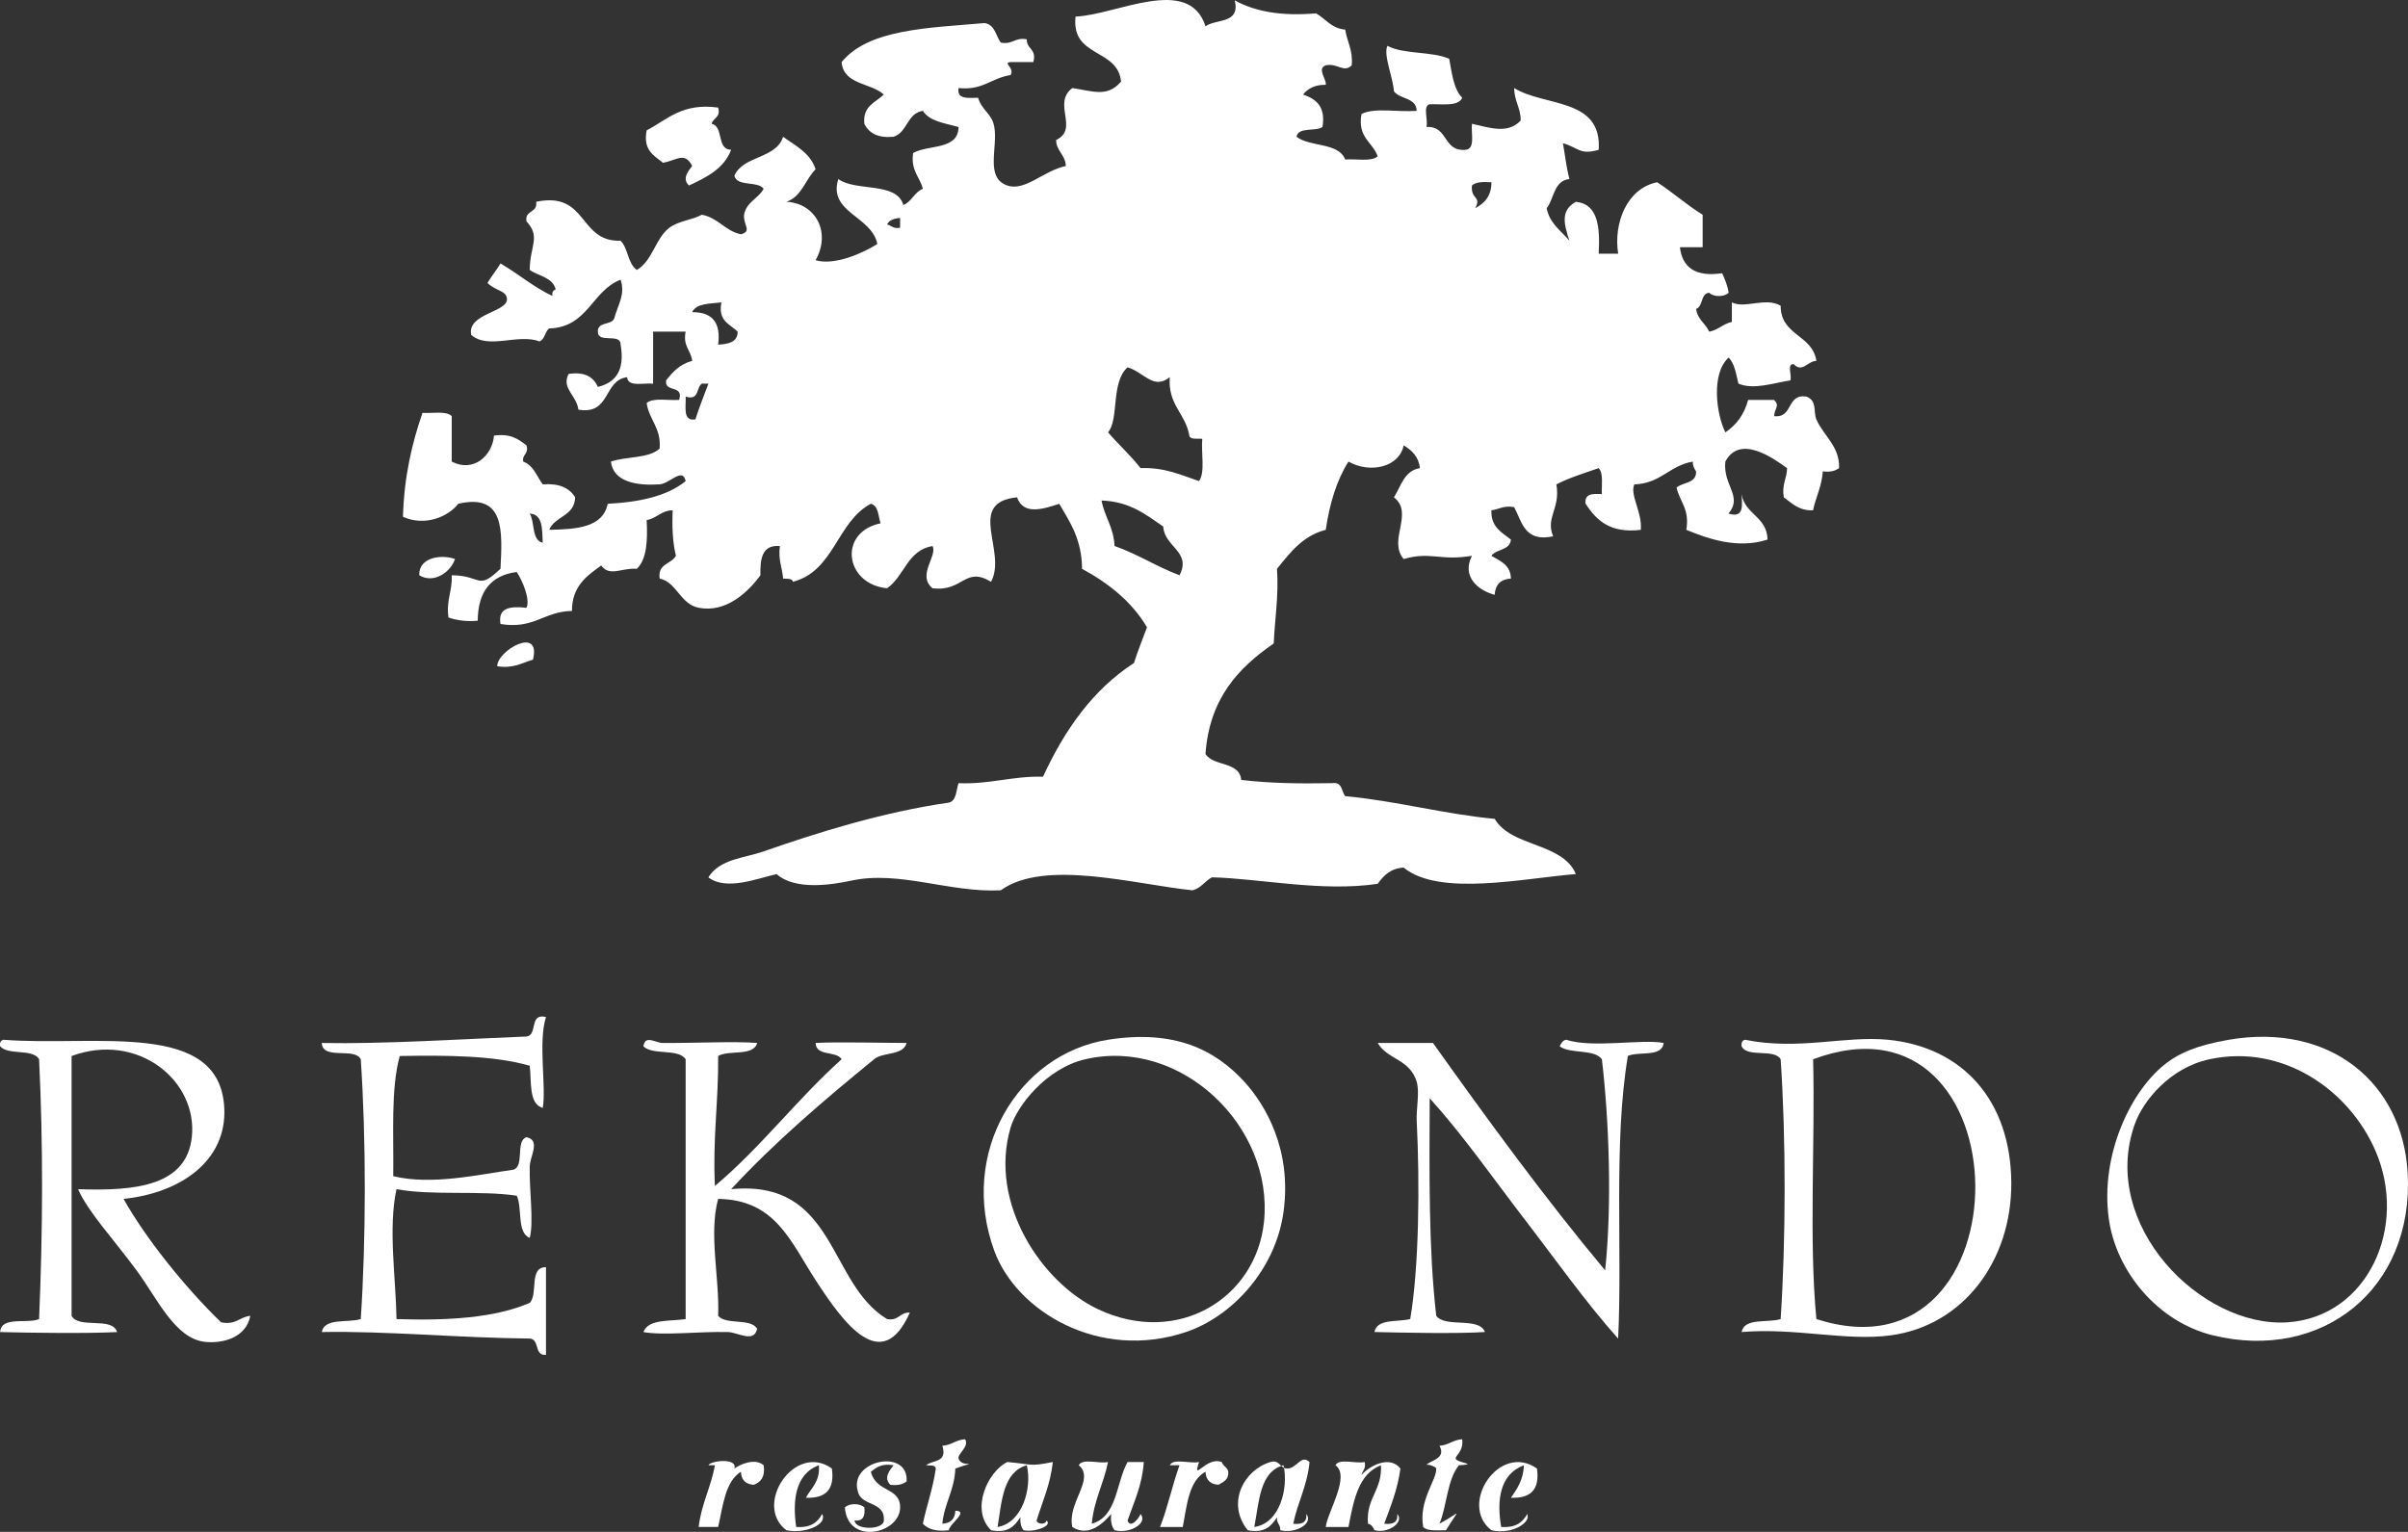 <?xml version="1.0" encoding="UTF-8"?> <svg xmlns="http://www.w3.org/2000/svg" xmlns:xlink="http://www.w3.org/1999/xlink" version="1.1" id="Layer_1" x="0px" y="0px" width="130px" height="82.726px" viewBox="0 0 130 82.726" xml:space="preserve"><rect x="0" y="0" width="130" height="82.726" fill="#333333" stroke="none"/> <g> <path fill="#FFFFFF" d="M28.772,35.626c-0.598,0.164-1.029,0.491-1.929,0.352C26.834,35.139,29.234,33.76,28.772,35.626"></path> <g> <path fill="#FFFFFF" d="M82.448,81.759c0.231,0.471-0.85,1.133-1.93,0.878c-1.801-1.379,0.42-4.768,2.457-3.334 c0.166,1.159-0.363,1.624-1.405,1.579c0.337-0.484,0.67-0.968,0.702-1.754c-1.327,0.487-1.471,1.939-1.227,3.331 C81.804,82.516,82.208,82.22,82.448,81.759"></path> <path fill="#FFFFFF" d="M75.605,79.303c-0.153,1.133-0.529,2.044-0.875,2.981c0.459,0.051,0.754-0.064,0.7-0.525 c0.399,0.407-0.433,1.076-1.227,0.878c-0.077-0.156-0.151-0.315-0.351-0.353c-0.114-1.398,0.777-1.793,0.701-3.156 c-1.227,0.468-1.477,1.914-1.753,3.334h-1.228c0.104-0.837,1.342-2.748,0.527-3.334c0.186-0.398,1.102-0.067,1.577-0.175 c0.076,0.366-0.12,0.464-0.175,0.7C73.914,79.179,75.01,78.561,75.605,79.303"></path> <path fill="#FFFFFF" d="M69.292,79.128c0.284,1.249-0.213,3.156-1.577,3.331C67.984,81.093,67.999,79.472,69.292,79.128 M70.521,81.759c0.052,0.461-0.246,0.576-0.702,0.528c0.236-1.172,0.759-2.048,0.878-3.334c-0.478-0.44-0.677,0.379-1.23,0.35 c-0.374-0.02-0.384-0.498-0.877-0.35c-1.444,0.427-2.4,2.229-1.228,3.684c0.939,0.178,1.28-0.243,1.58-0.701 c-0.04,0.328,0.196,0.382,0.175,0.701C69.98,82.847,70.935,82.239,70.521,81.759"></path> <path fill="#FFFFFF" d="M65.96,78.953c0.062,0.229,0.307,0.273,0.351,0.524c0.031,0.44-0.271,0.552-0.528,0.701 c-0.444-0.019-0.68-0.255-0.701-0.701c-0.909,0.494-1.001,1.806-1.228,2.984h-1.228c0.416-1.047,0.663-2.26,1.051-3.334h-0.523 c0.185-0.398,1.102-0.067,1.578-0.175C64.364,80.106,65.1,78.627,65.96,78.953"></path> <path fill="#FFFFFF" d="M38.246,79.128c0.086-0.242,1.58-0.427,1.402,0.175c0.339-0.246,1.131-0.574,1.579-0.175 c0.093,0.621-0.149,0.904-0.526,1.054c-0.447-0.022-0.68-0.258-0.702-0.705c-0.86,0.545-0.965,1.845-1.228,2.981h-1.052 c0.147-1.255,0.665-2.14,0.877-3.331H38.246z"></path> <path fill="#FFFFFF" d="M57.891,82.462c-0.288-1.318,1.242-2.57,0.35-3.334c0.187-0.398,1.103-0.067,1.577-0.175 c-0.232,1.168-0.758,2.047-0.877,3.331c1.379-0.376,1.304-2.204,1.932-3.331h0.877c-0.087,1.261-0.532,2.158-0.877,3.159 c0.159,0.475,0.645-0.153,0.7-0.353c0.412,0.48-0.54,1.088-1.403,0.878c-0.148-0.207-0.231-0.472-0.175-0.878 C59.583,82.223,58.788,83.042,57.891,82.462"></path> <path fill="#FFFFFF" d="M55.435,79.128c0.292,1.261-0.252,3.115-1.579,3.334C54.083,81.051,54.156,79.487,55.435,79.128 M56.489,82.109c-0.003,0.232-0.489,0.226-0.527,0c0.317-1.025,0.744-1.946,0.878-3.156c-1.306,0.258-1.062,0.121-2.456,0 c-1.047,0.496-2.023,2.576-0.877,3.684c0.938,0.178,1.278-0.243,1.578-0.704c-0.013,0.306,0.038,0.547,0.175,0.704 C55.866,82.765,56.865,82.385,56.489,82.109"></path> <path fill="#FFFFFF" d="M45.612,81.408c0.223-0.239,0.828-0.239,1.052,0c0.051,0.458-0.063,0.754-0.526,0.701 c0.015,0.528,1.564,0.528,1.579,0c0.068-1.063-1.241-0.745-1.405-1.577c-0.505-1.669,2.748-2.357,2.633-0.529 c-0.205,0.15-0.47,0.233-0.878,0.179c-0.383-0.373-0.037-0.784,0.177-1.054c-0.642-0.115-0.933,0.118-1.229,0.35 c0.284,1.138,1.591,0.822,1.58,1.931C48.582,82.835,45.764,83.468,45.612,81.408"></path> <path fill="#FFFFFF" d="M42.456,82.637c-1.816-1.366,0.46-4.768,2.454-3.334c0.166,1.159-0.363,1.624-1.403,1.579 c0.286-0.535,0.775-0.866,0.703-1.754c-1.325,0.487-1.416,1.997-1.227,3.331c0.759,0.057,1.162-0.239,1.401-0.7 C44.695,82.309,43.492,82.85,42.456,82.637"></path> <path fill="#FFFFFF" d="M76.835,82.462c-0.266-1.426,0.756-2.585,0.701-3.159c-0.008-0.096-0.498-0.274-0.525-0.175 c0.061-0.232,1.113-0.312,0.702-1.054c0.496-0.029,0.73-0.323,1.228-0.351c0.076,0.691-0.407,0.897-0.351,1.055 c0.081,0.225,1.283,0.292,0.174,0.35c-0.635,0.767-0.643,2.163-1.051,3.156c1.187-0.634,1.138-0.937,0.35,0.353 C77.596,82.634,77.062,82.701,76.835,82.462"></path> <path fill="#FFFFFF" d="M51.577,81.583c0.767,0.016-0.33,0.71-0.351,1.054c-0.67,0.083-1.121-0.05-1.404-0.353 c0.214-1.01,0.545-1.908,0.7-2.981c-0.027-0.208-0.316-0.15-0.523-0.175c0.347-0.296,1.163-0.121,0.875-1.054 c0.497-0.029,0.731-0.323,1.229-0.351c0.249,0.401-0.444,0.803-0.352,1.055c0.198,0.544,1.288,0.022-0.175,0.525 c-0.047,1.182-0.591,1.866-0.703,2.981C51.32,82.262,51.556,82.029,51.577,81.583"></path> </g> <g> <path fill="#FFFFFF" d="M89.814,56.323c-0.085,0.793-1.322,0.433-1.93,0.701c-0.785,4.655-0.291,10.493-0.526,15.264 c-1.773-1.987-3.367-4.255-5.086-6.49c-1.683-2.192-3.256-4.459-5.087-6.491c-0.018,4.051-0.063,8.133,0.353,11.75 c0.498,0.672,2.304,0.033,2.629,0.876c-1.532,0.099-4.445,0.036-5.964,0c0.137-0.738,1.226-0.525,1.93-0.7 c0.48-2.793,0.52-7.334,0.351-10.7c-0.032-0.666,0.167-1.535,0-2.105c-0.363-1.245-1.584-1.197-2.105-2.105h2.982 c2.994,4.2,6.026,8.359,9.295,12.28c0.376-3.532,0.217-8.051-0.175-11.401c-0.421-0.574-1.72-0.268-2.278-0.7 c0.077-0.16,0.152-0.316,0.351-0.354C85.972,56.619,88.654,56.094,89.814,56.323"></path> <path fill="#FFFFFF" d="M40.876,56.323c-0.196,0.742-1.511,0.36-2.105,0.701c0.025,2.423-0.304,4.493-0.175,7.019 c2.479-2.08,4.435-4.685,6.84-6.841c-0.286-0.475-1.388-0.134-1.402-0.879c1.064-0.067,3.863,0,4.911,0 c-0.183,0.697-1.281,0.475-1.755,0.879c-2.704,2.208-5.358,4.464-7.717,7.016c5.687-0.542,5.202,5.085,8.418,7.016 c0.643,0.114,0.674-0.379,1.228-0.35c-1.516,3.417-3.584,0.563-5.086-1.752c-1.38-2.133-2.185-4.344-5.263-4.388 c-0.517,1.919,0.08,4.245,0,6.314c0.427,0.51,1.765,0.106,2.105,0.701c-0.169,0.787-1.031,0.191-1.578,0.175 c-1.519-0.038-3.501,0.201-4.562,0c0.272-0.719,1.418-0.57,2.281-0.7V57.202c-0.397-0.599-1.794-0.197-2.281-0.7 c0.097-0.641,0.642-0.179,1.053-0.179C37.327,56.336,39.759,56.224,40.876,56.323"></path> <path fill="#FFFFFF" d="M6.67,64.743c1.176,2.102,3.304,4.767,5.265,6.666c0.798,0.159,0.995-0.29,1.578-0.351 c-0.232,1.211-1.532,1.507-2.456,1.405c-1.613-0.181-2.556-2.328-3.684-3.859c-1.261-1.71-2.617-3.153-3.158-4.385 c3.184,0.115,5.854-0.214,6.14-2.806c0.334-3.045-2.913-5.707-6.49-4.385v14.031c0.388,0.724,2.199,0.023,2.455,0.876 c-1.617,0.083-4.713,0.042-6.313,0c0.054-0.879,1.439-0.43,2.103-0.7c0.199-4.662,0.228-9.379,0-14.031 c-0.339-0.596-1.677-0.195-2.103-0.704c-0.031-0.204,0.038-0.312,0.175-0.35c4.962,0.388,11.692-1.108,11.926,3.685 C12.249,62.692,9.741,64.428,6.67,64.743"></path> <path fill="#FFFFFF" d="M29.476,54.922c-0.436,1.36,0.029,3.812-0.176,4.911c-0.765-0.23-0.598-1.389-0.702-2.281 c-1.957-0.557-4.461-0.567-7.017-0.525c-0.492,1.787-0.321,4.238-0.352,6.49c2.083,0.503,4.593-0.086,6.493-0.351 c0.609-0.21,0.09-1.547,0.699-1.754c0.784,0.159,0.19,1.025,0.177,1.577c-0.032,1.309,0.231,2.971,0,3.859 c-0.711-0.284-0.386-1.602-0.7-2.277c-1.989-0.296-4.57,0.007-6.492-0.353c-0.461,2.099-0.032,4.825,0,7.016 c2.781,0.092,5.315-0.063,7.192-0.876c0.467-0.468-0.063-1.936,0.878-1.927v4.732c-0.653,0.067-0.327-0.843-0.878-0.878 c-3.825-0.035-7.83-0.417-11.227-0.351c0.15-0.787,1.387-0.48,2.105-0.7c0.286-4.283,0.294-9.748,0-14.031 c-0.33-0.666-2.056,0.067-2.105-0.879c3.304,0.064,7.415-0.205,11.05-0.35C29.051,55.9,28.544,54.692,29.476,54.922"></path> <path fill="#FFFFFF" d="M120.336,56.148c5.478-0.933,9.375,2.347,9.646,7.193c0.352,6.265-4.622,10.213-10.523,8.768 c-2.938-0.717-5.223-3.427-5.614-6.312c-0.467-3.443,1.201-6.968,3.157-8.421C117.639,56.902,118.524,56.46,120.336,56.148 M115.249,60.708c-1.936,5.453,3.601,11.006,8.245,10.701c4.309-0.284,6.552-5.14,4.735-9.296 c-1.419-3.245-4.983-5.763-8.945-4.91C117.157,57.658,115.704,59.428,115.249,60.708"></path> <path fill="#FFFFFF" d="M59.819,56.148c3.582-0.56,5.77,0.529,7.37,2.28c1.135,1.251,2.565,3.674,2.104,7.019 c-0.438,3.159-2.821,5.668-5.265,6.486c-4.682,1.573-9.149-1.11-10.348-4.382C51.736,62.25,54.976,56.909,59.819,56.148 M54.559,60.887c-1.199,4.072,1.67,8.384,4.734,9.821c4.313,2.022,8.529-0.619,8.947-4.736c0.525-5.146-4.486-9.961-9.646-8.77 C56.471,57.692,54.897,59.737,54.559,60.887"></path> <path fill="#FFFFFF" d="M94.026,71.934c0.146-0.787,1.387-0.48,2.105-0.7c0.283-4.283,0.293-9.748,0-14.031 c-0.342-0.596-1.806-0.067-2.105-0.7c-0.029-0.204,0.038-0.316,0.175-0.354c2.897,0.589,5.375-0.226,7.718,0 c4.038,0.392,6.635,3.283,6.665,7.719c0.027,4.182-2.562,7.704-6.492,8.242C99.673,72.443,96.923,71.688,94.026,71.934 M97.885,57.202c0.113,4.621-0.233,9.704,0.175,14.031C109.628,74.95,109.428,52.903,97.885,57.202"></path> </g> <g> <path fill="#FFFFFF" d="M24.563,30.188c-0.694-0.255-1.963-0.12-1.929,0.877C23.438,31.556,24.354,30.857,24.563,30.188z"></path> <path fill="#FFFFFF" d="M35.789,8.79c0.722-0.12,1.188-0.627,1.578,0.175c-0.211,0.271-0.56,0.682-0.173,1.053 c0.957-0.445,1.895-0.913,2.278-1.929c-0.807-0.013-0.382-1.254-1.05-1.404c0.072-0.336,0.5-0.318,0.35-0.876 c-1.961-0.266-2.739,0.654-3.86,1.227C34.701,8.122,35.309,8.393,35.789,8.79z"></path> <path fill="#FFFFFF" d="M98.06,22.647c-0.173-0.405,0.059-0.989-0.527-1.229c-1.11-0.174-0.7,1.172-1.754,1.054 c0.02-0.438,0.329-0.544,0-0.876h-1.403c-0.208,0.783-0.635,1.353-1.227,1.752c-0.494-0.966-0.783-3.185,0.174-4.035 c0.328,0.317,0.4,0.887,0.528,1.404c0.832,0.354,1.925-0.046,2.805-0.175c0.095-0.256-0.204-0.908,0.175-0.877 c0.484,0.486,0.732-0.158,1.229-0.176c-0.211-1.429-1.926-1.348-1.929-2.981c-0.825-0.476-1.927,0.18-2.633-0.177v1.054 c-0.482,0.101-0.731,0.437-1.226,0.526c-0.192-0.456-0.635-0.653-0.703-1.229c0.389-0.137,0.228-0.824,0.703-0.875 c0.223,0.24,0.826,0.24,1.051,0c-0.057-0.409-0.209-0.725-0.349-1.053c-1.441,0.213-2.151-0.304-2.281-1.403h1.228v-1.755 c-0.871-0.535-1.604-1.202-2.456-1.754c-1.624,0.325-2.369,2.197-2.105,3.859h-1.052c0.073-1.414-0.015-2.674-1.228-2.805 C84.234,11.359,84.43,12.1,84.729,13c-0.454-0.54-1.064-0.923-1.229-1.755c0.408-0.528,0.384-1.487,1.229-1.578 c-0.165-0.597-0.235-1.287-0.351-1.932c0.831,0.229,0.899,0.657,1.929,0.354c0.193-2.826-2.946-2.318-4.561-3.334 c0,0.703,0.352,1.055,0.352,1.755c-0.693,0.726-1.604,0.408-2.633,0.175c-0.054,0.53,0.196,1.366-0.35,1.404 C77.889,8.2,78.2,6.783,77.01,6.859c0.104-0.363-0.218-1.153,0.175-1.229c0.677-0.022,1.541,0.138,1.755-0.35 c-0.467-0.468-0.553-1.317-0.703-2.105c-0.928-0.414-2.458-0.229-3.333-0.7c-0.236,0.476,0.297,1.686,0.351,2.456 c0.319,0.441,1.2,0.321,1.228,1.052c-0.964,0.087-2.297-0.193-2.982,0.177c-0.223,1.276,0.598,1.505,0.877,2.279 c-0.331,0.31-1.157,0.127-1.755,0.175c-0.352-0.933-1.906-0.665-2.628-1.229c0.095-0.548,1.017-0.268,1.402-0.525 c0.182-1.118-0.353-1.516-1.05-1.755c0.261-0.319,0.631-0.536,1.228-0.525c0.046-0.31-0.497-0.876,0-1.055 c0.642-0.128,0.973,0.433,1.401,0c0.073-0.831-0.253-1.264-0.352-1.926c-0.751-0.066-1.054-0.58-1.576-0.879 c-1.855,0.163-3.297-0.093-4.387-0.702c0.303,1.301-1.011,0.98-1.579,1.403c-0.898-2.802-4.825-0.608-7.016-0.526 c-0.248,2.237,2.279,1.697,2.456,3.51c-0.734,0.863-1.492,0.522-2.631,0.35c-1.102,0.831,0.386,2.207-0.877,2.808 c0.024,0.619,0.502,0.785,0.527,1.402c-1.201,0.252-2.196,1.38-3.158,1.053c-1.212-0.414-0.509-2.024-0.702-3.158 c-0.126-0.731-0.655-0.866-0.877-1.58c-0.532,0.006-1.155,0.103-1.053-0.525c1.309,0.14,1.787-0.551,2.806-0.7 c0.242-0.401-0.451-0.663,0-0.703h1.229c0.198-0.728-0.37-0.683-0.352-1.229c-0.65-0.124-0.752,0.302-1.404,0.177 c-0.274-0.371-0.312-0.971-0.875-1.054c-3.011,0.267-6.247,0.307-7.719,2.106c0.106,1.238,1.577,1.11,2.278,1.753 c-0.439,0.436-1.148,0.602-1.051,1.58c0.25,0.51,0.74,0.781,1.578,0.701c0.755-0.238,0.72-1.267,1.582-1.402 c0.356,0.578,1.202,0.667,1.928,0.877c-0.022,1.265-1.64,0.933-2.455,1.404c-0.137,0.953,0.36,1.275,0.527,1.931 c-0.462,0.178-0.593,0.694-1.054,0.875c-0.363-1.276-2.569-0.707-3.51-1.403c-0.574,1.811,1.814,1.999,2.105,3.508 c-0.784,0.503-2.328,1.179-3.333,0.875c0.849-1.5,0.012-3.072-1.577-3.155c0.834-0.276,1.021-1.201,1.577-1.755 c-0.283-0.882-1.076-1.264-1.754-1.755c-0.375,1.202-2.154,1.002-2.63,2.105c0.149,0.611,1.26,0.261,1.58,0.704 c-0.284,0.535-0.934,0.704-1.055,1.401c-0.068,0.536,0.461,0.895-0.175,1.055c-0.867-0.187-1.218-0.889-2.105-1.055 c-0.603,0.313-1.259,0.331-1.755,0.704c-0.755,0.569-0.909,1.792-1.755,2.277c-0.489-0.328-0.466-1.169-0.876-1.576 c-2.293,0.072-1.758-2.685-4.559-2.105c0.095,0.62-0.623,0.433-0.525,1.054c0.785,0.855,0.189,1.311,0.175,2.627 c0.484,0.338,1.243,0.395,1.403,1.054c-0.135,0.039-0.204,0.147-0.177,0.352c-1.032-0.488-1.841-1.198-2.804-1.756 c-0.217,0.37-0.485,0.685-0.702,1.054c0.469,0.453,1.036,0.399,1.052,0.876c0.022,0.706-2.166,0.777-1.93,1.93 c0.932,0.804,2.531-0.089,3.685,0.35c0.298-0.108,0.287-0.529,0.525-0.7c2.097-0.064,2.293-2.033,3.857-2.632 c0.265,0.812-0.141,1.33-0.351,2.105c-0.164,0.362-0.903,0.151-0.877,0.703c-0.013,0.658,1.244,0.046,1.228,0.7 c0.244,1.411-0.288,2.051-1.228,2.282c-0.232-0.525-0.687-0.833-1.578-0.702c-0.408,0.775,0.43,1.15,0.527,1.929 c1.756,0.297,1.334-1.587,2.63-1.753c0.038,0.546,0.873,0.297,1.403,0.351V17.91h1.755c-0.159,0.801,0.291,0.995,0.352,1.579 c-0.65,0.169-1.048,0.59-1.405,1.053c-0.103,0.686,0.964,0.206,0.703,1.053c-0.596,0.045-1.422-0.138-1.755,0.174 c0.137,0.916,0.787,1.32,0.703,2.455c-0.57,0.541-1.806,0.416-2.631,0.703c0.136,1.138,1.467,1.307,2.631,1.228 c0.546-0.039,1.243-0.947,1.403-0.175c-0.998,0.815-2.488,1.137-4.21,1.226c-0.249,1.272-1.661,1.38-3.156,1.404 c0.307-0.745,1.373-0.732,1.401-1.753c-0.305-0.509-0.869-0.767-1.752-0.702c-0.325-0.435-0.491-1.028-1.052-1.228 c-0.071-0.423,0.32-0.382,0.175-0.877c-0.428-0.333-0.868-0.655-1.754-0.525c-0.083,1.066-1.089,2.016-2.281,1.403v-2.456 c-0.292-0.296-1.029-0.142-1.579-0.176c-0.57,1.653-0.993,3.452-1.053,5.613c1.197,0.539,2.462-0.017,2.982-0.703 c2.521-0.59,2.387,1.473,2.282,3.51c-1.263,1.203-0.993,0.359-2.632,0.35c0.042,0.86-0.309,1.328-0.175,2.282 c0.437,0.147,0.94,0.229,1.579,0.173c0.01-1.566,0.705-2.451,2.105-2.631c0.312,0.461,0.744,1.496,0.527,1.931 c-0.842-0.083-1.557-0.038-1.403,0.877c1.818,0.299,2.349-0.687,3.858-0.704c0-1.342,0.798-1.887,1.579-2.456 c0.46,0.628,1.087,0.118,1.927,0.178c0.536-0.52,0.584-1.525,0.527-2.632c0.554-0.088,0.771-0.514,1.404-0.527 c-0.039,0.919,0.003,1.753,0.175,2.457c-0.243,0.457-0.995,0.411-0.876,1.229c0.912,0.189,1.114,1.387,2.105,1.578 c1.436,0.277,2.608-0.767,3.333-1.754c-0.02-0.896,0.088-1.664,1.054-1.578c-0.105,0.747,0.125,1.161,0.172,1.755 c0.208,0.027,0.499-0.032,0.527,0.173c2.234-0.571,2.37-3.242,4.208-4.21c0.424,0.102,0.393,0.665,0.527,1.053 c-2.307,0.479-1.935,3.288,0.35,3.508c0.935-0.644,1.096-2.059,2.455-2.279c0.279,0.548-0.86,1.568,0,2.279 c1.667,0.202,1.728-1.207,3.159-0.351c0.886-1.635-1.377-4.287,1.403-4.559c0.347,0.985,1.416,0.63,2.28,0.349 c0.583,0.997,1.222,1.938,1.229,3.51c1.437,0.783,2.677,1.764,3.507,3.156c-0.236,0.643-0.494,1.263-0.703,1.931 c-2.232,1.451-3.747,3.618-4.911,6.14c-1.68-0.042-2.851,0.42-4.56,0.35c-0.138,0.392-0.102,0.952-0.527,1.05 c-3.579,0.516-7.083,1.616-9.996,2.634c-1.058,0.369-2.351,0.398-2.984,1.401c0.963,0.743,2.632,0.061,3.684-0.175 c1.011,0.895,2.985,0.577,4.034,0.353c2.599-0.563,5.309,0.663,8.069,0.522c2.367-1.713,7.301-0.306,10.35,0 c0.47-0.115,0.666-0.5,1.051-0.701c2.537,0.058,5.945,0.803,8.946,0.35c0.32-0.439,0.683-0.834,1.404-0.875 c1.919,1.588,6.521,0.566,9.297,0.35c-0.731-1.723-3.474-1.439-4.384-2.981c-2.826-0.273-5.239-0.958-8.071-1.229 c-0.207-0.258-0.15-0.783-0.699-0.7c-1.729,0.032-3.402,0.009-4.914-0.176c-0.094-1.017-1.509-0.713-1.929-1.402 c0.215-3.002,1.781-4.651,3.684-5.966c0.059-1.345,0.274-2.53,0.177-4.033c0.708-0.87,1.378-1.778,2.632-2.105 c0.21-1.425,0.591-2.683,1.226-3.683c1.136,0.646,2.728,0.333,2.982-0.877c0.437,0.266,0.802,0.6,0.877,1.229 c-0.853,0.141-1.016,0.968-1.404,1.578c1.102,0.86-0.349,2.314,0.526,3.332c1.457-0.422,1.961,0.116,3.683-0.175 c-0.57,1.138,0.352,1.877,1.229,2.107c0.032-0.553,0.326-0.845,0.877-0.877c-0.017-0.743-0.577-0.946-1.054-1.229 c0.261-0.38,1.004-0.28,1.054-0.877c-0.488-0.388-1.085-0.667-1.054-1.58c0.413-0.052,0.658-0.275,1.228-0.172 c0.433,0.796,0.549,1.905,2.105,1.577c-0.424-1.042,0.403-1.476,0.176-2.806c0.693-0.36,1.503-0.603,2.279-0.876 c0.27,0.253,0.155,0.895,0.174,1.403c-0.501-0.034-0.955-0.023-0.876,0.524c0.582,0.882,1.317,1.607,2.981,1.404 c0.083-0.958-0.606-1.885-0.35-2.455c1.424-0.04,1.899-1.024,3.157-1.228c-0.008,0.24,0.083,0.384,0.176,0.525 c0.026,0.671-0.717,0.572-1.053,0.877c0.168,0.768,0.718,1.153,0.526,2.28c1.152,0.475,2.766,1.056,4.386,0.526 c-0.035-1.251-1.223-1.349-1.404-2.454c0.032,0.615,0.146,1.313-0.702,1.051c0.783-0.946-0.311-1.518-0.174-2.806 c0.777-1.47,2.547-0.218,3.333,0.352c-0.008,0.575-0.296,0.871-0.176,1.578c0.443,0.313,0.795,0.725,1.578,0.699 c0.151-0.723,0.472-1.279,0.527-2.104c0.406,0.056,0.672-0.026,0.878-0.173C99.34,24.119,98.431,23.513,98.06,22.647z M28.598,27.733c0.72,0.04,0.666,0.854,0.702,1.578C28.686,29.166,28.886,28.206,28.598,27.733z M37.543,22.647 c-0.701,0.113-0.501-0.667-0.526-1.229c0.756,0.231,0.554-0.497,0.877-0.701h0.351C38.01,21.359,37.752,21.979,37.543,22.647z M38.771,18.612c0.161-1.214-0.342-1.764-1.402-1.754c0.218-0.481,0.948-0.454,1.578-0.527c-0.2,1.019,0.468,1.168,0.877,1.58 C39.817,18.488,39.324,18.579,38.771,18.612z M48.594,12.298c-0.368,0.073-0.465-0.121-0.703-0.177 c0.116-0.237,0.376-0.326,0.703-0.35V12.298z M63.678,31.065c-1.232-0.462-2.25-1.14-3.508-1.58 c-0.043-1.006-0.535-1.567-0.702-2.455c1.53,0.05,2.395,0.764,3.332,1.404C62.855,29.539,64.344,29.788,63.678,31.065z M64.73,25.979c-0.966-0.322-1.828-0.745-3.156-0.701c-0.542-0.688-1.185-1.272-1.755-1.931c0.603-0.688,0.142-2.706,1.053-3.508 c0.877,0.245,1.404,1.25,2.28,0.525c-0.11,1.516,0.854,1.955,1.055,3.159c0.052,0.236,0.438,0.145,0.7,0.175 C64.835,24.448,65.078,25.505,64.73,25.979z M79.641,11.244c0.362-0.653-0.25-0.458-0.176-1.225 c0.207-0.205,0.619-0.201,1.053-0.177C80.516,10.6,80.139,10.98,79.641,11.244z"></path> </g> </g> </svg> 